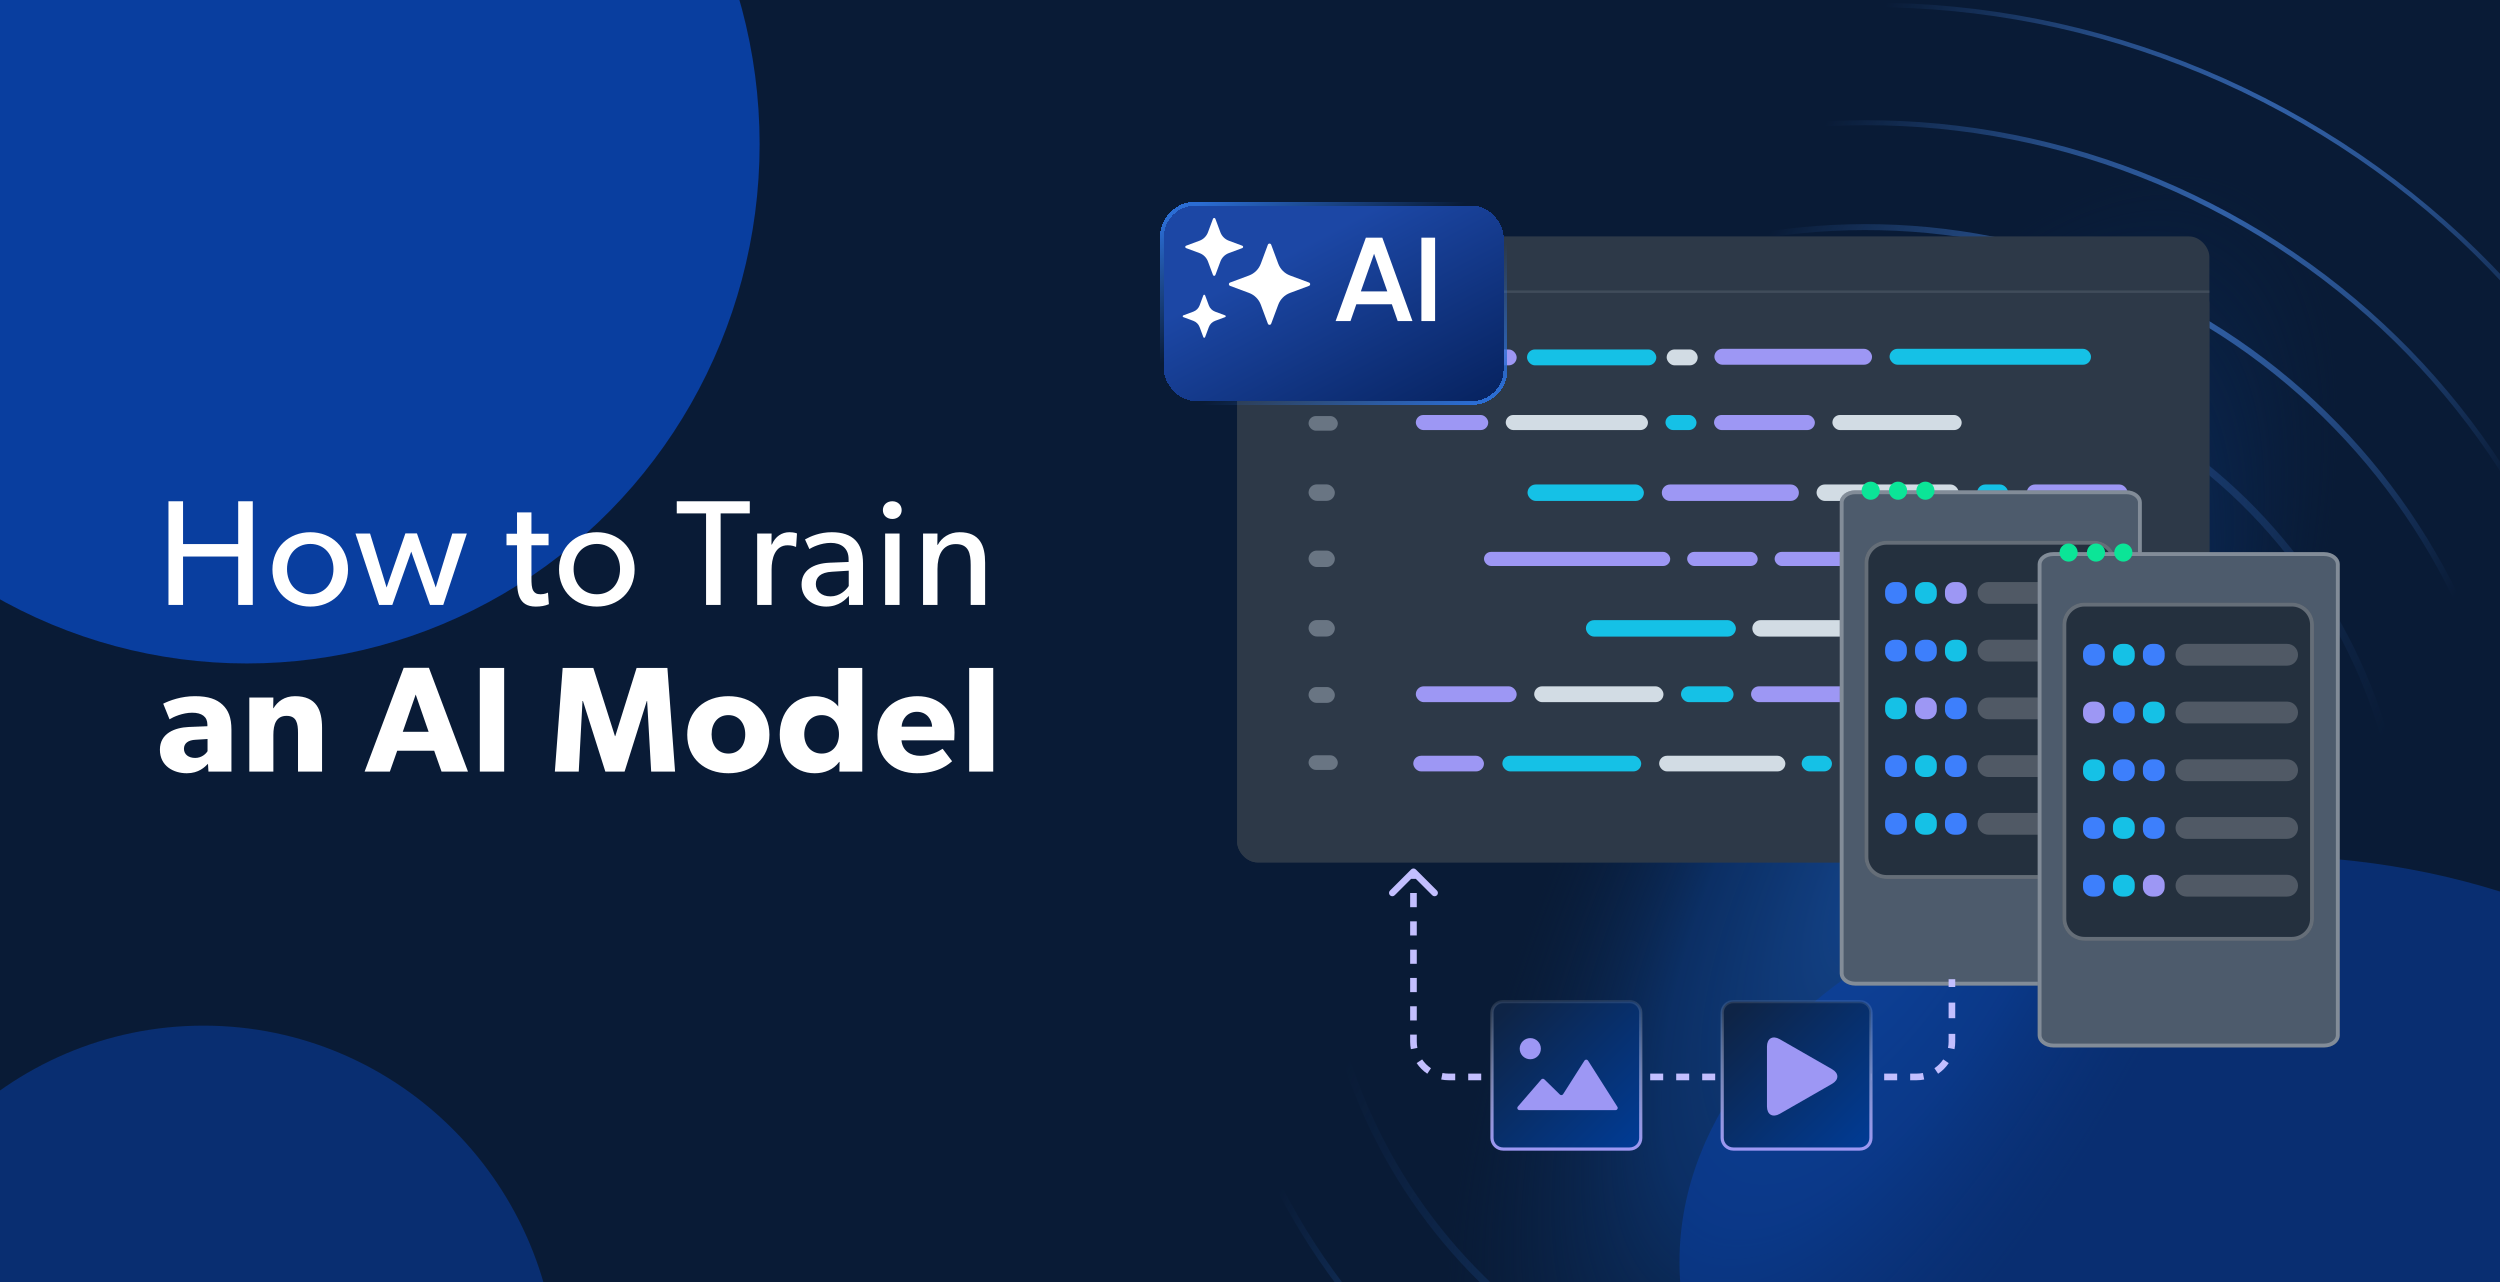 <svg width="780" height="400" viewBox="0 0 780 400" fill="none" xmlns="http://www.w3.org/2000/svg">
<g clip-path="url(#clip0_2056_3936)">
<rect width="782" height="400" fill="#091B36"/>
<ellipse cx="599.719" cy="275.285" rx="290" ry="117.848" transform="rotate(117.074 599.719 275.285)" fill="url(#paint0_radial_2056_3936)"/>
<mask id="mask0_2056_3936" style="mask-type:alpha" maskUnits="userSpaceOnUse" x="325" y="-82" width="522" height="708">
<path d="M541.492 625.344L846.694 28.263L630.982 -82L325.779 515.08L541.492 625.344Z" fill="url(#paint1_linear_2056_3936)"/>
</mask>
<g mask="url(#mask0_2056_3936)">
<g filter="url(#filter0_d_2056_3936)">
<path d="M342.686 144.275C274.609 277.458 327.229 440.531 460.218 508.509C593.206 576.487 756.201 523.628 824.279 390.445C892.356 257.263 839.735 94.19 706.747 26.212C573.759 -41.766 410.764 11.093 342.686 144.275Z" stroke="url(#paint2_linear_2056_3936)" stroke-width="1.412"/>
</g>
<g filter="url(#filter1_d_2056_3936)">
<path d="M371.671 161.996C312.121 278.496 358.151 421.143 474.481 480.606C590.811 540.069 733.39 493.831 792.94 377.331C852.49 260.831 806.46 118.185 690.13 58.722C573.8 -0.741 431.221 45.496 371.671 161.996Z" stroke="url(#paint3_linear_2056_3936)" stroke-width="1.563"/>
</g>
<g filter="url(#filter2_d_2056_3936)">
<path d="M399.517 176.406C347.86 277.466 387.789 401.207 488.701 452.789C589.614 504.371 713.296 464.262 764.954 363.202C816.611 262.142 776.683 138.401 675.77 86.818C574.858 35.236 451.175 75.346 399.517 176.406Z" stroke="url(#paint4_linear_2056_3936)" stroke-width="1.856"/>
</g>
<g opacity="0.4">
<g filter="url(#filter3_d_2056_3936)">
<path d="M431.047 192.581C388.363 276.087 421.356 378.333 504.739 420.955C588.123 463.577 690.321 430.435 733.005 346.93C775.689 263.424 742.696 161.178 659.313 118.556C575.93 75.934 473.732 109.076 431.047 192.581Z" stroke="url(#paint5_linear_2056_3936)" stroke-width="2.302"/>
</g>
</g>
</g>
<g opacity="0.5" filter="url(#filter4_f_2056_3936)">
<ellipse cx="705.5" cy="393.708" rx="181.5" ry="126.708" fill="#0941AB"/>
</g>
<g opacity="0.9" filter="url(#filter5_f_2056_3936)">
<ellipse cx="77" cy="45" rx="160" ry="162" fill="#0941AB"/>
</g>
<g opacity="0.5" filter="url(#filter6_f_2056_3936)">
<ellipse cx="63.5" cy="431.5" rx="110.5" ry="111.5" fill="#0941AB"/>
</g>
<g filter="url(#filter7_dd_2056_3936)">
<rect x="386" y="80.608" width="303.323" height="180.686" rx="6.337" fill="#2D3948"/>
</g>
<g filter="url(#filter8_dd_2056_3936)">
<rect x="386" y="66" width="303.323" height="195.295" rx="6.337" fill="#2D3948"/>
</g>
<line x1="386" y1="90.996" x2="689.323" y2="90.996" stroke="#495463" stroke-opacity="0.7" stroke-width="0.753"/>
<path fill-rule="evenodd" clip-rule="evenodd" d="M406.685 77.949H407.536C407.713 77.949 407.856 78.081 407.856 78.244V79.719C407.856 79.882 407.713 80.014 407.536 80.014H406.686C406.587 80.354 406.441 80.675 406.255 80.972L406.857 81.527C406.982 81.642 406.982 81.829 406.857 81.944L405.726 82.987C405.601 83.103 405.398 83.103 405.273 82.987L404.672 82.432C404.35 82.604 404.001 82.739 403.633 82.829V83.614C403.633 83.777 403.49 83.909 403.313 83.909H401.714C401.537 83.909 401.394 83.777 401.394 83.614V82.829C401.026 82.739 400.678 82.604 400.355 82.432L399.754 82.987C399.629 83.103 399.426 83.103 399.301 82.987L398.17 81.944C398.045 81.829 398.045 81.642 398.17 81.527L398.772 80.972C398.586 80.675 398.44 80.354 398.342 80.014H397.491C397.314 80.014 397.171 79.882 397.171 79.719V78.244C397.171 78.081 397.314 77.949 397.491 77.949H398.342C398.44 77.61 398.586 77.289 398.772 76.992L398.17 76.437C398.045 76.321 398.045 76.135 398.17 76.019L399.301 74.976C399.426 74.861 399.629 74.861 399.754 74.976L400.355 75.531C400.678 75.359 401.026 75.225 401.394 75.134V74.35C401.394 74.187 401.537 74.055 401.714 74.055H403.313C403.49 74.055 403.633 74.187 403.633 74.35V75.134C404.001 75.225 404.35 75.359 404.672 75.531L405.273 74.976C405.398 74.861 405.601 74.861 405.726 74.976L406.857 76.019C406.982 76.135 406.982 76.321 406.857 76.437L406.255 76.991C406.441 77.288 406.587 77.61 406.685 77.949ZM402.513 80.952C403.693 80.952 404.649 80.07 404.649 78.981C404.649 77.893 403.693 77.01 402.513 77.01C401.332 77.01 400.376 77.893 400.376 78.981C400.376 80.07 401.332 80.952 402.513 80.952Z" fill="white" fill-opacity="0.5"/>
<rect x="408.271" y="108.828" width="9.124" height="4.562" rx="2.281" fill="#697583"/>
<rect x="441.735" y="109.024" width="31.464" height="4.965" rx="2.482" fill="#9D97F4"/>
<rect x="476.429" y="109.024" width="40.338" height="4.965" rx="2.482" fill="#15C1E6"/>
<rect x="519.998" y="109.024" width="9.681" height="4.965" rx="2.482" fill="#D2DCE4"/>
<rect x="534.887" y="108.828" width="49.189" height="4.965" rx="2.482" fill="#9D97F4"/>
<rect x="589.542" y="108.828" width="62.852" height="4.965" rx="2.482" fill="#15C1E6"/>
<rect x="408.271" y="214.355" width="8.198" height="4.94" rx="2.47" fill="#697583"/>
<rect x="441.735" y="214.133" width="31.464" height="4.94" rx="2.47" fill="#9D97F4"/>
<rect x="478.666" y="214.133" width="40.338" height="4.94" rx="2.47" fill="#D2DCE4"/>
<rect x="524.473" y="214.133" width="16.396" height="4.94" rx="2.47" fill="#15C1E6"/>
<rect x="546.329" y="214.133" width="51.922" height="4.94" rx="2.47" fill="#9D97F4"/>
<rect x="603.717" y="214.133" width="66.496" height="4.94" rx="2.47" fill="#D2DCE4"/>
<rect x="519.627" y="129.476" width="9.681" height="4.704" rx="2.352" fill="#15C1E6"/>
<rect x="534.777" y="129.476" width="31.464" height="4.704" rx="2.352" fill="#9D97F4"/>
<rect x="571.708" y="129.476" width="40.338" height="4.704" rx="2.352" fill="#D2DCE4"/>
<rect x="408.271" y="129.812" width="9.124" height="4.562" rx="2.281" fill="#697583"/>
<rect x="441.735" y="129.476" width="22.59" height="4.704" rx="2.352" fill="#9D97F4"/>
<rect x="469.79" y="129.476" width="44.372" height="4.704" rx="2.352" fill="#D2DCE4"/>
<rect x="517.653" y="235.799" width="39.381" height="4.88" rx="2.44" fill="#D2DCE4"/>
<rect x="562.119" y="235.799" width="9.451" height="4.88" rx="2.44" fill="#15C1E6"/>
<rect x="577.23" y="235.799" width="30.717" height="4.88" rx="2.44" fill="#9D97F4"/>
<rect x="408.271" y="235.651" width="9.124" height="4.562" rx="2.281" fill="#697583"/>
<rect x="440.941" y="235.799" width="22.053" height="4.88" rx="2.44" fill="#9D97F4"/>
<rect x="468.739" y="235.799" width="43.319" height="4.88" rx="2.44" fill="#15C1E6"/>
<rect x="613.695" y="235.799" width="43.319" height="4.88" rx="2.44" fill="#15C1E6"/>
<rect x="616.869" y="151.158" width="9.681" height="5.134" rx="2.567" fill="#15C1E6"/>
<rect x="632.357" y="151.158" width="31.464" height="5.134" rx="2.567" fill="#9D97F4"/>
<rect x="566.766" y="151.158" width="44.372" height="5.134" rx="2.567" fill="#D2DCE4"/>
<rect x="408.271" y="151.129" width="8.198" height="5.134" rx="2.567" fill="#697583"/>
<rect x="476.586" y="151.158" width="36.304" height="5.134" rx="2.567" fill="#15C1E6"/>
<path d="M518.488 153.725C518.488 152.307 519.637 151.158 521.054 151.158H558.679C560.097 151.158 561.246 152.307 561.246 153.725C561.246 155.142 560.097 156.291 558.679 156.291H521.054C519.637 156.291 518.488 155.142 518.488 153.725Z" fill="#9D97F4"/>
<rect x="408.271" y="171.778" width="8.198" height="5.134" rx="2.567" fill="#697583"/>
<rect x="463.003" y="172.188" width="58.105" height="4.402" rx="2.201" fill="#9D97F4"/>
<rect x="526.391" y="172.188" width="22.01" height="4.402" rx="2.201" fill="#9D97F4"/>
<rect x="553.683" y="172.188" width="58.105" height="4.402" rx="2.201" fill="#9D97F4"/>
<rect x="617.07" y="172.188" width="22.01" height="4.402" rx="2.201" fill="#15C1E6"/>
<rect x="584.078" y="193.486" width="22.59" height="5.134" rx="2.567" fill="#9D97F4"/>
<rect x="612.311" y="193.486" width="44.372" height="5.134" rx="2.567" fill="#15C1E6"/>
<rect x="408.271" y="193.457" width="8.198" height="5.134" rx="2.567" fill="#697583"/>
<rect x="494.805" y="193.486" width="46.792" height="5.134" rx="2.567" fill="#15C1E6"/>
<path d="M546.729 196.053C546.729 194.635 547.878 193.486 549.295 193.486H576.432C577.85 193.486 578.999 194.635 578.999 196.053C578.999 197.47 577.85 198.62 576.432 198.62H549.295C547.878 198.62 546.729 197.47 546.729 196.053Z" fill="#D2DCE4"/>
<g filter="url(#filter9_dd_2056_3936)">
<path d="M663.376 143H578.871C576.181 143 574 144.694 574 146.784V293.749C574 295.838 576.181 297.532 578.871 297.532H663.376C666.067 297.532 668.248 295.838 668.248 293.749V146.784C668.248 144.694 666.067 143 663.376 143Z" fill="#4D5B6C"/>
<path d="M578.871 143.603H663.376C665.884 143.603 667.645 145.16 667.645 146.784V293.749C667.645 295.373 665.884 296.93 663.376 296.93H578.871C576.363 296.93 574.603 295.373 574.603 293.749V146.784C574.603 145.16 576.363 143.603 578.871 143.603Z" stroke="white" stroke-opacity="0.3" stroke-width="1.205"/>
</g>
<g filter="url(#filter10_d_2056_3936)">
<path d="M653.289 168.73H588.626C584.811 168.73 581.719 171.823 581.719 175.637V267.317C581.719 271.132 584.811 274.224 588.626 274.224H653.289C657.104 274.224 660.196 271.132 660.196 267.317V175.637C660.196 171.823 657.104 168.73 653.289 168.73Z" fill="#24303E"/>
<path d="M588.626 169.333H653.289C656.771 169.333 659.593 172.156 659.593 175.637V267.317C659.593 270.799 656.771 273.621 653.289 273.621H588.626C585.144 273.621 582.322 270.799 582.322 267.317V175.637C582.322 172.156 585.144 169.333 588.626 169.333Z" stroke="white" stroke-opacity="0.3" stroke-width="1.205"/>
</g>
<path d="M651.833 181.595H620.417C618.541 181.595 617.021 183.116 617.021 184.992C617.021 186.867 618.541 188.388 620.417 188.388H651.833C653.708 188.388 655.229 186.867 655.229 184.992C655.229 183.116 653.708 181.595 651.833 181.595Z" fill="white" fill-opacity="0.2"/>
<path d="M592.039 181.595H591.058C589.453 181.595 588.152 182.896 588.152 184.501V185.482C588.152 187.087 589.453 188.388 591.058 188.388H592.039C593.643 188.388 594.944 187.087 594.944 185.482V184.501C594.944 182.896 593.643 181.595 592.039 181.595Z" fill="#3D7FFC"/>
<path d="M601.378 181.595H600.397C598.792 181.595 597.491 182.896 597.491 184.501V185.482C597.491 187.087 598.792 188.388 600.397 188.388H601.378C602.983 188.388 604.284 187.087 604.284 185.482V184.501C604.284 182.896 602.983 181.595 601.378 181.595Z" fill="#15C1E6"/>
<path d="M610.718 181.595H609.737C608.133 181.595 606.832 182.896 606.832 184.501V185.482C606.832 187.087 608.133 188.388 609.737 188.388H610.718C612.323 188.388 613.624 187.087 613.624 185.482V184.501C613.624 182.896 612.323 181.595 610.718 181.595Z" fill="#9D97F4"/>
<path d="M651.833 199.606H620.417C618.541 199.606 617.021 201.127 617.021 203.003C617.021 204.878 618.541 206.399 620.417 206.399H651.833C653.708 206.399 655.229 204.878 655.229 203.003C655.229 201.127 653.708 199.606 651.833 199.606Z" fill="white" fill-opacity="0.2"/>
<path d="M592.039 199.606H591.058C589.453 199.606 588.152 200.907 588.152 202.512V203.493C588.152 205.098 589.453 206.399 591.058 206.399H592.039C593.643 206.399 594.944 205.098 594.944 203.493V202.512C594.944 200.907 593.643 199.606 592.039 199.606Z" fill="#3D7FFC"/>
<path d="M601.378 199.606H600.397C598.792 199.606 597.491 200.907 597.491 202.512V203.493C597.491 205.098 598.792 206.399 600.397 206.399H601.378C602.983 206.399 604.284 205.098 604.284 203.493V202.512C604.284 200.907 602.983 199.606 601.378 199.606Z" fill="#3D7FFC"/>
<path d="M610.718 199.606H609.737C608.133 199.606 606.832 200.907 606.832 202.512V203.493C606.832 205.098 608.133 206.399 609.737 206.399H610.718C612.323 206.399 613.624 205.098 613.624 203.493V202.512C613.624 200.907 612.323 199.606 610.718 199.606Z" fill="#15C1E6"/>
<path d="M651.833 217.618H620.417C618.541 217.618 617.021 219.138 617.021 221.014C617.021 222.89 618.541 224.41 620.417 224.41H651.833C653.708 224.41 655.229 222.89 655.229 221.014C655.229 219.138 653.708 217.618 651.833 217.618Z" fill="white" fill-opacity="0.2"/>
<path d="M592.039 217.618H591.058C589.453 217.618 588.152 218.919 588.152 220.524V221.504C588.152 223.109 589.453 224.41 591.058 224.41H592.039C593.643 224.41 594.944 223.109 594.944 221.504V220.524C594.944 218.919 593.643 217.618 592.039 217.618Z" fill="#15C1E6"/>
<path d="M601.378 217.618H600.397C598.792 217.618 597.491 218.919 597.491 220.524V221.504C597.491 223.109 598.792 224.41 600.397 224.41H601.378C602.983 224.41 604.284 223.109 604.284 221.504V220.524C604.284 218.919 602.983 217.618 601.378 217.618Z" fill="#9D97F4"/>
<path d="M610.718 217.618H609.737C608.133 217.618 606.832 218.919 606.832 220.524V221.504C606.832 223.109 608.133 224.41 609.737 224.41H610.718C612.323 224.41 613.624 223.109 613.624 221.504V220.524C613.624 218.919 612.323 217.618 610.718 217.618Z" fill="#3D7FFC"/>
<path d="M651.833 235.628H620.417C618.541 235.628 617.021 237.149 617.021 239.025C617.021 240.9 618.541 242.421 620.417 242.421H651.833C653.708 242.421 655.229 240.9 655.229 239.025C655.229 237.149 653.708 235.628 651.833 235.628Z" fill="white" fill-opacity="0.2"/>
<path d="M592.039 235.628H591.058C589.453 235.628 588.152 236.929 588.152 238.534V239.515C588.152 241.12 589.453 242.421 591.058 242.421H592.039C593.643 242.421 594.944 241.12 594.944 239.515V238.534C594.944 236.929 593.643 235.628 592.039 235.628Z" fill="#3D7FFC"/>
<path d="M601.378 235.628H600.397C598.792 235.628 597.491 236.929 597.491 238.534V239.515C597.491 241.12 598.792 242.421 600.397 242.421H601.378C602.983 242.421 604.284 241.12 604.284 239.515V238.534C604.284 236.929 602.983 235.628 601.378 235.628Z" fill="#15C1E6"/>
<path d="M610.718 235.628H609.737C608.133 235.628 606.832 236.929 606.832 238.534V239.515C606.832 241.12 608.133 242.421 609.737 242.421H610.718C612.323 242.421 613.624 241.12 613.624 239.515V238.534C613.624 236.929 612.323 235.628 610.718 235.628Z" fill="#3D7FFC"/>
<path d="M651.833 253.639H620.417C618.541 253.639 617.021 255.16 617.021 257.035C617.021 258.911 618.541 260.432 620.417 260.432H651.833C653.708 260.432 655.229 258.911 655.229 257.035C655.229 255.16 653.708 253.639 651.833 253.639Z" fill="white" fill-opacity="0.2"/>
<path d="M592.039 253.639H591.058C589.453 253.639 588.152 254.94 588.152 256.545V257.526C588.152 259.131 589.453 260.432 591.058 260.432H592.039C593.643 260.432 594.944 259.131 594.944 257.526V256.545C594.944 254.94 593.643 253.639 592.039 253.639Z" fill="#3D7FFC"/>
<path d="M601.378 253.639H600.397C598.792 253.639 597.491 254.94 597.491 256.545V257.526C597.491 259.131 598.792 260.432 600.397 260.432H601.378C602.983 260.432 604.284 259.131 604.284 257.526V256.545C604.284 254.94 602.983 253.639 601.378 253.639Z" fill="#15C1E6"/>
<path d="M610.718 253.639H609.737C608.133 253.639 606.832 254.94 606.832 256.545V257.526C606.832 259.131 608.133 260.432 609.737 260.432H610.718C612.323 260.432 613.624 259.131 613.624 257.526V256.545C613.624 254.94 612.323 253.639 610.718 253.639Z" fill="#3D7FFC"/>
<path d="M603.485 153.75C603.844 152.23 602.902 150.707 601.379 150.349C599.857 149.99 598.331 150.931 597.972 152.451C597.613 153.971 598.556 155.494 600.078 155.853C601.6 156.212 603.126 155.271 603.485 153.75Z" fill="#0BE597"/>
<path d="M594.991 153.557C595.242 152.016 594.193 150.563 592.649 150.313C591.105 150.062 589.65 151.109 589.4 152.651C589.149 154.193 590.198 155.645 591.742 155.895C593.286 156.146 594.74 155.099 594.991 153.557Z" fill="#0BE597"/>
<path d="M585.655 155.102C586.761 153.998 586.761 152.207 585.655 151.103C584.549 149.998 582.756 149.998 581.65 151.103C580.544 152.207 580.544 153.998 581.65 155.102C582.756 156.207 584.549 156.207 585.655 155.102Z" fill="#0BE597"/>
<g filter="url(#filter11_dd_2056_3936)">
<path d="M725.128 162.298H640.624C637.933 162.298 635.752 163.992 635.752 166.081V313.047C635.752 315.136 637.933 316.83 640.624 316.83H725.128C727.819 316.83 730 315.136 730 313.047V166.081C730 163.992 727.819 162.298 725.128 162.298Z" fill="#4D5B6C"/>
<path d="M640.624 162.901H725.128C727.637 162.901 729.397 164.458 729.397 166.081V313.047C729.397 314.671 727.637 316.227 725.128 316.227H640.624C638.115 316.227 636.355 314.671 636.355 313.047V166.081C636.355 164.458 638.115 162.901 640.624 162.901Z" stroke="white" stroke-opacity="0.3" stroke-width="1.205"/>
</g>
<g filter="url(#filter12_d_2056_3936)">
<path d="M715.042 188.027H650.378C646.564 188.027 643.471 191.12 643.471 194.934V286.614C643.471 290.429 646.564 293.521 650.378 293.521H715.042C718.856 293.521 721.948 290.429 721.948 286.614V194.934C721.948 191.12 718.856 188.027 715.042 188.027Z" fill="#24303E"/>
<path d="M650.378 188.63H715.042C718.523 188.63 721.346 191.452 721.346 194.934V286.614C721.346 290.096 718.523 292.918 715.042 292.918H650.378C646.897 292.918 644.074 290.096 644.074 286.614V194.934C644.074 191.452 646.897 188.63 650.378 188.63Z" stroke="white" stroke-opacity="0.3" stroke-width="1.205"/>
</g>
<path d="M713.585 200.892H682.169C680.293 200.892 678.772 202.413 678.772 204.288C678.772 206.164 680.293 207.685 682.169 207.685H713.585C715.46 207.685 716.981 206.164 716.981 204.288C716.981 202.413 715.46 200.892 713.585 200.892Z" fill="white" fill-opacity="0.2"/>
<path d="M653.791 200.892H652.81C651.205 200.892 649.904 202.193 649.904 203.798V204.779C649.904 206.384 651.205 207.685 652.81 207.685H653.791C655.396 207.685 656.697 206.384 656.697 204.779V203.798C656.697 202.193 655.396 200.892 653.791 200.892Z" fill="#3D7FFC"/>
<path d="M663.13 200.892H662.15C660.545 200.892 659.244 202.193 659.244 203.798V204.779C659.244 206.384 660.545 207.685 662.15 207.685H663.13C664.735 207.685 666.036 206.384 666.036 204.779V203.798C666.036 202.193 664.735 200.892 663.13 200.892Z" fill="#15C1E6"/>
<path d="M672.47 200.892H671.49C669.885 200.892 668.584 202.193 668.584 203.798V204.779C668.584 206.384 669.885 207.685 671.49 207.685H672.47C674.075 207.685 675.376 206.384 675.376 204.779V203.798C675.376 202.193 674.075 200.892 672.47 200.892Z" fill="#3D7FFC"/>
<path d="M713.585 218.904H682.169C680.293 218.904 678.772 220.425 678.772 222.301C678.772 224.176 680.293 225.697 682.169 225.697H713.585C715.46 225.697 716.981 224.176 716.981 222.301C716.981 220.425 715.46 218.904 713.585 218.904Z" fill="white" fill-opacity="0.2"/>
<path d="M653.791 218.904H652.81C651.205 218.904 649.904 220.205 649.904 221.81V222.791C649.904 224.396 651.205 225.697 652.81 225.697H653.791C655.396 225.697 656.697 224.396 656.697 222.791V221.81C656.697 220.205 655.396 218.904 653.791 218.904Z" fill="#9D97F4"/>
<path d="M663.13 218.904H662.15C660.545 218.904 659.244 220.205 659.244 221.81V222.791C659.244 224.396 660.545 225.697 662.15 225.697H663.13C664.735 225.697 666.036 224.396 666.036 222.791V221.81C666.036 220.205 664.735 218.904 663.13 218.904Z" fill="#3D7FFC"/>
<path d="M672.47 218.904H671.49C669.885 218.904 668.584 220.205 668.584 221.81V222.791C668.584 224.396 669.885 225.697 671.49 225.697H672.47C674.075 225.697 675.376 224.396 675.376 222.791V221.81C675.376 220.205 674.075 218.904 672.47 218.904Z" fill="#15C1E6"/>
<path d="M713.585 236.915H682.169C680.293 236.915 678.772 238.436 678.772 240.311C678.772 242.187 680.293 243.708 682.169 243.708H713.585C715.46 243.708 716.981 242.187 716.981 240.311C716.981 238.436 715.46 236.915 713.585 236.915Z" fill="white" fill-opacity="0.2"/>
<path d="M653.791 236.915H652.81C651.205 236.915 649.904 238.216 649.904 239.821V240.802C649.904 242.407 651.205 243.708 652.81 243.708H653.791C655.396 243.708 656.697 242.407 656.697 240.802V239.821C656.697 238.216 655.396 236.915 653.791 236.915Z" fill="#15C1E6"/>
<path d="M663.13 236.915H662.15C660.545 236.915 659.244 238.216 659.244 239.821V240.802C659.244 242.407 660.545 243.708 662.15 243.708H663.13C664.735 243.708 666.036 242.407 666.036 240.802V239.821C666.036 238.216 664.735 236.915 663.13 236.915Z" fill="#3D7FFC"/>
<path d="M672.47 236.915H671.49C669.885 236.915 668.584 238.216 668.584 239.821V240.802C668.584 242.407 669.885 243.708 671.49 243.708H672.47C674.075 243.708 675.376 242.407 675.376 240.802V239.821C675.376 238.216 674.075 236.915 672.47 236.915Z" fill="#3D7FFC"/>
<path d="M713.585 254.926H682.169C680.293 254.926 678.772 256.447 678.772 258.323C678.772 260.198 680.293 261.719 682.169 261.719H713.585C715.46 261.719 716.981 260.198 716.981 258.323C716.981 256.447 715.46 254.926 713.585 254.926Z" fill="white" fill-opacity="0.2"/>
<path d="M653.791 254.926H652.81C651.205 254.926 649.904 256.227 649.904 257.832V258.813C649.904 260.418 651.205 261.719 652.81 261.719H653.791C655.396 261.719 656.697 260.418 656.697 258.813V257.832C656.697 256.227 655.396 254.926 653.791 254.926Z" fill="#3D7FFC"/>
<path d="M663.13 254.926H662.15C660.545 254.926 659.244 256.227 659.244 257.832V258.813C659.244 260.418 660.545 261.719 662.15 261.719H663.13C664.735 261.719 666.036 260.418 666.036 258.813V257.832C666.036 256.227 664.735 254.926 663.13 254.926Z" fill="#15C1E6"/>
<path d="M672.47 254.926H671.49C669.885 254.926 668.584 256.227 668.584 257.832V258.813C668.584 260.418 669.885 261.719 671.49 261.719H672.47C674.075 261.719 675.376 260.418 675.376 258.813V257.832C675.376 256.227 674.075 254.926 672.47 254.926Z" fill="#3D7FFC"/>
<path d="M713.585 272.938H682.169C680.293 272.938 678.772 274.458 678.772 276.334C678.772 278.21 680.293 279.73 682.169 279.73H713.585C715.46 279.73 716.981 278.21 716.981 276.334C716.981 274.458 715.46 272.938 713.585 272.938Z" fill="white" fill-opacity="0.2"/>
<path d="M653.791 272.938H652.81C651.205 272.938 649.904 274.239 649.904 275.843V276.824C649.904 278.429 651.205 279.73 652.81 279.73H653.791C655.396 279.73 656.697 278.429 656.697 276.824V275.843C656.697 274.239 655.396 272.938 653.791 272.938Z" fill="#3D7FFC"/>
<path d="M663.13 272.938H662.15C660.545 272.938 659.244 274.239 659.244 275.843V276.824C659.244 278.429 660.545 279.73 662.15 279.73H663.13C664.735 279.73 666.036 278.429 666.036 276.824V275.843C666.036 274.239 664.735 272.938 663.13 272.938Z" fill="#15C1E6"/>
<path d="M672.47 272.938H671.49C669.885 272.938 668.584 274.239 668.584 275.843V276.824C668.584 278.429 669.885 279.73 671.49 279.73H672.47C674.075 279.73 675.376 278.429 675.376 276.824V275.843C675.376 274.239 674.075 272.938 672.47 272.938Z" fill="#9D97F4"/>
<path d="M665.237 173.049C665.597 171.529 664.654 170.006 663.132 169.647C661.609 169.289 660.084 170.23 659.725 171.75C659.365 173.27 660.308 174.793 661.83 175.152C663.353 175.511 664.878 174.569 665.237 173.049Z" fill="#0BE597"/>
<path d="M656.743 172.855C656.994 171.313 655.946 169.86 654.402 169.61C652.858 169.36 651.403 170.407 651.152 171.948C650.902 173.49 651.95 174.943 653.494 175.193C655.038 175.443 656.493 174.396 656.743 172.855Z" fill="#0BE597"/>
<path d="M647.407 174.4C648.513 173.296 648.513 171.505 647.407 170.401C646.301 169.296 644.508 169.296 643.402 170.401C642.296 171.505 642.296 173.296 643.402 174.4C644.508 175.504 646.301 175.504 647.407 174.4Z" fill="#0BE597"/>
<g filter="url(#filter13_dd_2056_3936)">
<rect x="355" y="56" width="106" height="61" rx="9.853" fill="url(#paint6_linear_2056_3936)" shape-rendering="crispEdges"/>
<rect x="354.392" y="55.392" width="107.215" height="62.215" rx="10.46" stroke="url(#paint7_linear_2056_3936)" stroke-width="1.215" shape-rendering="crispEdges"/>
</g>
<path d="M396.614 76.358L398.816 82.279C399.45 83.98 400.787 85.318 402.487 85.952L408.408 88.154C408.89 88.335 408.89 89.01 408.408 89.191L402.487 91.393C400.787 92.027 399.45 93.364 398.816 95.064L396.614 100.987C396.433 101.467 395.756 101.467 395.575 100.987L393.374 95.064C392.74 93.364 391.403 92.027 389.702 91.393L383.78 89.191C383.299 89.01 383.299 88.335 383.78 88.154L389.702 85.952C391.403 85.318 392.74 83.98 393.374 82.279L395.575 76.358C395.756 75.878 396.433 75.878 396.614 76.358Z" fill="white"/>
<path d="M379.195 68.256L380.763 72.478C381.216 73.69 382.17 74.644 383.382 75.097L387.603 76.664C387.945 76.791 387.945 77.278 387.603 77.403L383.382 78.97C382.17 79.423 381.216 80.378 380.763 81.59L379.195 85.812C379.069 86.154 378.582 86.154 378.457 85.812L376.888 81.59C376.435 80.378 375.481 79.423 374.269 78.97L370.048 77.403C369.706 77.278 369.706 76.791 370.048 76.664L374.269 75.097C375.481 74.644 376.435 73.69 376.888 72.478L378.457 68.256C378.582 67.915 379.069 67.915 379.195 68.256Z" fill="white"/>
<path d="M375.993 92.144L377.157 95.287C377.49 96.184 378.201 96.895 379.1 97.23L382.242 98.393C382.5 98.492 382.5 98.846 382.242 98.943L379.1 100.107C378.201 100.442 377.49 101.153 377.157 102.051L375.993 105.194C375.896 105.452 375.54 105.452 375.443 105.194L374.279 102.051C373.945 101.153 373.234 100.442 372.335 100.107L369.194 98.943C368.935 98.846 368.935 98.492 369.194 98.393L372.335 97.23C373.234 96.895 373.945 96.184 374.279 95.287L375.443 92.144C375.54 91.886 375.896 91.886 375.993 92.144Z" fill="white"/>
<path d="M436.074 100.166L434.255 94.927H423.177L421.359 100.166H416.713L426.153 74.144H431.281L440.685 100.166H436.074ZM424.586 90.913H432.834L428.71 79.168L424.586 90.913Z" fill="white"/>
<path d="M443.474 74.152H447.75V100.173H443.474V74.152Z" fill="white"/>
<path d="M78.865 188.742H74.317V173.645H57.111V188.742H52.563V156.392H57.111V169.754H74.317V156.392H78.865V188.742ZM108.584 177.678C108.584 184.616 103.426 189.258 96.816 189.258C90.158 189.258 85.001 184.616 85.001 177.678C85.001 170.786 90.158 166.05 96.816 166.05C103.426 166.05 108.584 170.786 108.584 177.678ZM104.036 177.537C104.036 173.177 101.27 169.707 96.816 169.707C92.315 169.707 89.549 173.177 89.549 177.537C89.549 181.944 92.315 185.413 96.816 185.413C101.27 185.413 104.036 181.944 104.036 177.537ZM145.652 166.472L138.291 188.742H134.166L128.305 172.098L122.398 188.742H118.272L110.911 166.472H115.459L120.616 183.304L126.477 166.425H130.087L135.947 183.304L141.104 166.472H145.652ZM171.249 188.508C170.077 189.023 168.717 189.258 167.17 189.258C161.591 189.258 161.31 184.663 161.31 180.303V170.129H158.028V166.519H161.31V159.861H165.811V166.519H171.155V170.129H165.811V180.209C165.811 182.085 165.857 183.351 166.373 184.288C166.795 184.991 167.405 185.413 168.671 185.413C169.983 185.413 170.968 184.898 170.968 184.898L171.249 188.508ZM197.999 177.678C197.999 184.616 192.842 189.258 186.231 189.258C179.573 189.258 174.416 184.616 174.416 177.678C174.416 170.786 179.573 166.05 186.231 166.05C192.842 166.05 197.999 170.786 197.999 177.678ZM193.451 177.537C193.451 173.177 190.685 169.707 186.231 169.707C181.73 169.707 178.964 173.177 178.964 177.537C178.964 181.944 181.73 185.413 186.231 185.413C190.685 185.413 193.451 181.944 193.451 177.537ZM233.936 160.19H224.84V188.742H220.293V160.19H211.15V156.392H233.936V160.19ZM248.66 166.425L248.379 170.598H248.191C247.769 170.41 246.972 170.129 245.753 170.129C241.721 170.129 240.737 174.396 240.737 177.631V188.742H236.236V166.472H240.737L240.69 169.895H240.83C241.909 167.363 243.925 166.05 246.316 166.05C247.816 166.05 248.66 166.425 248.66 166.425ZM269.262 188.742H264.902L264.855 185.929C263.965 186.867 261.855 189.258 257.776 189.258C253.65 189.258 250.087 186.679 250.087 182.366C250.087 178.006 253.65 175.802 258.807 175.568L264.762 175.333V174.442C264.762 171.067 262.464 169.379 259.229 169.379C255.994 169.379 253.275 170.832 252.525 171.301L251.165 168.301C252.806 167.363 255.807 166.05 259.511 166.05C266.027 166.05 269.262 169.332 269.262 175.802V188.742ZM264.808 178.053L259.604 178.381C255.994 178.568 254.541 180.115 254.541 182.225C254.541 184.335 256.182 186.07 259.135 186.07C262.042 186.07 263.965 184.101 264.808 182.835V178.053ZM281.321 159.158C281.321 160.752 280.102 161.924 278.414 161.924C276.679 161.924 275.46 160.752 275.46 159.158C275.46 157.564 276.679 156.392 278.414 156.392C280.102 156.392 281.321 157.564 281.321 159.158ZM280.664 188.742H276.163V166.472H280.664V188.742ZM307.357 188.742H302.856V176.318C302.856 172.567 302.199 169.754 298.214 169.754C294.042 169.754 292.494 173.27 292.494 177.537V188.742H287.993V166.472H292.494L292.447 169.988H292.588C293.76 167.785 296.151 166.05 299.386 166.05C305.716 166.05 307.357 170.223 307.357 175.568V188.742ZM72.208 240.742H65.034L64.894 238.304C63.909 239.289 62.034 241.258 58.283 241.258C54.204 241.258 49.891 239.054 49.891 233.897C49.891 228.74 54.626 227.005 58.893 226.818L64.706 226.583V226.067C64.706 223.629 62.971 222.364 59.971 222.364C57.017 222.364 54.063 223.676 52.891 224.426L50.922 219.551C52.891 218.566 56.502 217.206 60.815 217.206C65.128 217.206 67.613 218.191 69.442 219.879C71.223 221.567 72.208 223.817 72.208 227.708V240.742ZM64.753 230.568L61.049 230.803C58.752 230.896 57.392 231.881 57.392 233.616C57.392 235.397 58.846 236.476 60.909 236.476C62.925 236.476 64.284 235.163 64.753 234.366V230.568ZM100.48 240.742H92.978V228.693C92.978 225.645 92.509 223.348 89.415 223.348C86.18 223.348 85.289 225.974 85.289 229.302V240.742H77.788V217.628H85.289L85.242 220.957H85.336C86.602 218.894 88.712 217.206 92.04 217.206C98.745 217.206 100.48 221.52 100.48 227.099V240.742ZM146.013 240.742H137.761L135.464 234.225H123.93L121.633 240.742H113.756L125.946 208.345H133.823L146.013 240.742ZM133.729 228.318L129.697 216.691L125.665 228.318H133.729ZM157.297 240.742H149.702V208.392H157.297V240.742ZM210.621 240.742H203.166L201.9 218.707H201.807L194.868 240.742H188.867L181.881 218.707H181.74L180.568 240.742H173.114L175.552 208.392H185.116L191.867 229.678H191.961L198.619 208.392H208.23L210.621 240.742ZM240.065 229.256C240.065 236.71 234.58 241.258 227.266 241.258C219.952 241.258 214.42 236.71 214.42 229.256C214.42 221.801 219.952 217.206 227.266 217.206C234.58 217.206 240.065 221.801 240.065 229.256ZM232.517 229.115C232.517 225.692 230.548 223.114 227.266 223.114C223.937 223.114 222.015 225.692 222.015 229.115C222.015 232.537 223.937 235.116 227.266 235.116C230.548 235.116 232.517 232.537 232.517 229.115ZM269.026 240.742H261.899L261.946 237.695L261.806 237.742C260.071 240.086 257.305 241.258 254.21 241.258C247.506 241.258 243.286 236.007 243.286 229.209C243.286 222.41 247.506 217.206 254.21 217.206C258.43 217.206 260.774 219.316 261.524 220.441V208.392H269.026V240.742ZM261.759 229.115C261.759 225.552 259.602 223.114 256.367 223.114C253.132 223.114 250.929 225.552 250.929 229.115C250.929 232.678 253.132 235.116 256.367 235.116C259.602 235.116 261.759 232.678 261.759 229.115ZM297.807 228.505C297.807 229.631 297.714 230.99 297.714 230.99H281.257C281.585 234.319 284.117 235.819 287.165 235.819C290.165 235.819 292.791 234.507 294.103 233.616L297.057 237.507C296.307 238.07 293.26 241.258 286.086 241.258C278.96 241.258 273.756 236.851 273.756 229.209C273.756 221.567 279.382 217.206 286.227 217.206C293.072 217.206 297.807 221.754 297.807 228.505ZM290.822 226.724C290.775 224.614 289.227 222.082 286.086 222.082C282.992 222.082 281.398 224.52 281.304 226.724H290.822ZM309.885 240.742H302.384V208.392H309.885V240.742Z" fill="white"/>
<path d="M441.733 271.267C441.328 270.862 440.672 270.862 440.267 271.267L433.671 277.863C433.266 278.268 433.266 278.924 433.671 279.329C434.076 279.734 434.732 279.734 435.137 279.329L441 273.466L446.863 279.329C447.268 279.734 447.924 279.734 448.329 279.329C448.734 278.924 448.734 278.268 448.329 277.863L441.733 271.267ZM439.964 272V274.208H442.036V272H439.964ZM439.964 278.625V283.042H442.036V278.625H439.964ZM439.964 287.458V291.875H442.036V287.458H439.964ZM439.964 296.292V300.708H442.036V296.292H439.964ZM439.964 305.125V309.542H442.036V305.125H439.964ZM439.964 313.958V318.375H442.036V313.958H439.964ZM439.964 322.792V325H442.036V322.792H439.964ZM439.964 325C439.964 325.803 440.042 326.588 440.193 327.348L442.226 326.946C442.102 326.317 442.036 325.667 442.036 325H439.964ZM441.991 331.688C442.87 333.001 443.999 334.13 445.312 335.009L446.465 333.286C445.378 332.558 444.442 331.622 443.714 330.535L441.991 331.688ZM449.652 336.807C450.412 336.958 451.197 337.036 452 337.036V334.964C451.333 334.964 450.683 334.898 450.054 334.774L449.652 336.807ZM452 337.036H454.028V334.964H452V337.036ZM458.083 337.036H462.139V334.964H458.083V337.036ZM466.194 337.036H470.25V334.964H466.194V337.036ZM474.306 337.036H478.361V334.964H474.306V337.036ZM482.417 337.036H486.472V334.964H482.417V337.036ZM490.528 337.036H494.583V334.964H490.528V337.036ZM498.639 337.036H502.694V334.964H498.639V337.036ZM506.75 337.036H510.806V334.964H506.75V337.036ZM514.861 337.036H518.917V334.964H514.861V337.036ZM522.972 337.036H527.028V334.964H522.972V337.036ZM531.083 337.036H535.139V334.964H531.083V337.036ZM539.194 337.036H543.25V334.964H539.194V337.036ZM547.306 337.036H551.361V334.964H547.306V337.036ZM555.417 337.036H559.472V334.964H555.417V337.036ZM563.528 337.036H567.583V334.964H563.528V337.036ZM571.639 337.036H575.694V334.964H571.639V337.036ZM579.75 337.036H583.806V334.964H579.75V337.036ZM587.861 337.036H591.917V334.964H587.861V337.036ZM595.972 337.036H598V334.964H595.972V337.036ZM598 337.036C598.803 337.036 599.588 336.958 600.348 336.807L599.946 334.774C599.317 334.898 598.667 334.964 598 334.964V337.036ZM604.688 335.009C606.001 334.13 607.13 333.001 608.009 331.688L606.286 330.535C605.558 331.622 604.622 332.558 603.535 333.286L604.688 335.009ZM609.807 327.348C609.958 326.588 610.036 325.803 610.036 325H607.964C607.964 325.667 607.898 326.317 607.774 326.946L609.807 327.348ZM610.036 325V322.562H607.964V325H610.036ZM610.036 317.688V312.812H607.964V317.688H610.036ZM610.036 307.938V305.5H607.964V307.938H610.036Z" fill="url(#paint8_linear_2056_3936)"/>
<path d="M540.797 312.5H580.263C582.185 312.5 583.736 314.044 583.736 315.939V355.061C583.736 356.956 582.185 358.5 580.263 358.5H540.797C538.875 358.5 537.324 356.956 537.324 355.061V315.939C537.324 314.044 538.875 312.5 540.797 312.5Z" fill="url(#paint9_linear_2056_3936)" stroke="url(#paint10_linear_2056_3936)"/>
<path d="M555.272 324.225C553.074 322.964 551.293 323.997 551.293 326.53V345.218C551.293 347.753 553.074 348.784 555.272 347.525L571.606 338.157C573.805 336.896 573.805 334.853 571.606 333.593L555.272 324.225Z" fill="#9D97F4"/>
<path d="M468.973 312.5H508.439C510.361 312.5 511.912 314.044 511.912 315.939V355.061C511.912 356.956 510.361 358.5 508.439 358.5H468.973C467.051 358.5 465.5 356.956 465.5 355.061V315.939C465.5 314.044 467.051 312.5 468.973 312.5Z" fill="url(#paint11_linear_2056_3936)" stroke="url(#paint12_linear_2056_3936)"/>
<path fill-rule="evenodd" clip-rule="evenodd" d="M504.07 346.355C504.593 346.355 504.91 345.778 504.63 345.336L495.466 330.908C495.205 330.498 494.606 330.498 494.346 330.908L487.699 341.374C487.473 341.73 486.976 341.787 486.675 341.493L481.839 336.762C481.565 336.495 481.123 336.513 480.873 336.803L473.568 345.258C473.196 345.688 473.502 346.355 474.07 346.355H484.535H491.168H504.07Z" fill="#9D97F4"/>
<path d="M480.75 327.188C480.75 329.012 479.271 330.49 477.448 330.49C475.624 330.49 474.145 329.012 474.145 327.188C474.145 325.364 475.624 323.886 477.448 323.886C479.271 323.886 480.75 325.364 480.75 327.188Z" fill="#9D97F4"/>
</g>
<defs>
<filter id="filter0_d_2056_3936" x="304.519" y="-6.409" width="557.023" height="557.487" filterUnits="userSpaceOnUse" color-interpolation-filters="sRGB">
<feFlood flood-opacity="0" result="BackgroundImageFix"/>
<feColorMatrix in="SourceAlpha" type="matrix" values="0 0 0 0 0 0 0 0 0 0 0 0 0 0 0 0 0 0 127 0" result="hardAlpha"/>
<feOffset dx="-0.452" dy="4.974"/>
<feGaussianBlur stdDeviation="3.618"/>
<feColorMatrix type="matrix" values="0 0 0 0 0.075 0 0 0 0 0.18 0 0 0 0 0.45 0 0 0 0.08 0"/>
<feBlend mode="normal" in2="BackgroundImageFix" result="effect1_dropShadow_2056_3936"/>
<feBlend mode="normal" in="SourceGraphic" in2="effect1_dropShadow_2056_3936" result="shape"/>
</filter>
<filter id="filter1_d_2056_3936" x="336.336" y="29.498" width="490.938" height="491.343" filterUnits="userSpaceOnUse" color-interpolation-filters="sRGB">
<feFlood flood-opacity="0" result="BackgroundImageFix"/>
<feColorMatrix in="SourceAlpha" type="matrix" values="0 0 0 0 0 0 0 0 0 0 0 0 0 0 0 0 0 0 127 0" result="hardAlpha"/>
<feOffset dx="-0.501" dy="5.506"/>
<feGaussianBlur stdDeviation="4.004"/>
<feColorMatrix type="matrix" values="0 0 0 0 0.075 0 0 0 0 0.18 0 0 0 0 0.45 0 0 0 0.08 0"/>
<feBlend mode="normal" in2="BackgroundImageFix" result="effect1_dropShadow_2056_3936"/>
<feBlend mode="normal" in="SourceGraphic" in2="effect1_dropShadow_2056_3936" result="shape"/>
</filter>
<filter id="filter2_d_2056_3936" x="365.892" y="60.417" width="431.498" height="431.85" filterUnits="userSpaceOnUse" color-interpolation-filters="sRGB">
<feFlood flood-opacity="0" result="BackgroundImageFix"/>
<feColorMatrix in="SourceAlpha" type="matrix" values="0 0 0 0 0 0 0 0 0 0 0 0 0 0 0 0 0 0 127 0" result="hardAlpha"/>
<feOffset dx="-0.594" dy="6.538"/>
<feGaussianBlur stdDeviation="4.755"/>
<feColorMatrix type="matrix" values="0 0 0 0 0.075 0 0 0 0 0.18 0 0 0 0 0.45 0 0 0 0.08 0"/>
<feBlend mode="normal" in2="BackgroundImageFix" result="effect1_dropShadow_2056_3936"/>
<feBlend mode="normal" in="SourceGraphic" in2="effect1_dropShadow_2056_3936" result="shape"/>
</filter>
<filter id="filter3_d_2056_3936" x="398.695" y="95.126" width="365.187" height="365.478" filterUnits="userSpaceOnUse" color-interpolation-filters="sRGB">
<feFlood flood-opacity="0" result="BackgroundImageFix"/>
<feColorMatrix in="SourceAlpha" type="matrix" values="0 0 0 0 0 0 0 0 0 0 0 0 0 0 0 0 0 0 127 0" result="hardAlpha"/>
<feOffset dx="-0.737" dy="8.109"/>
<feGaussianBlur stdDeviation="5.898"/>
<feColorMatrix type="matrix" values="0 0 0 0 0.075 0 0 0 0 0.18 0 0 0 0 0.45 0 0 0 0.08 0"/>
<feBlend mode="normal" in2="BackgroundImageFix" result="effect1_dropShadow_2056_3936"/>
<feBlend mode="normal" in="SourceGraphic" in2="effect1_dropShadow_2056_3936" result="shape"/>
</filter>
<filter id="filter4_f_2056_3936" x="316.283" y="59.283" width="778.435" height="668.85" filterUnits="userSpaceOnUse" color-interpolation-filters="sRGB">
<feFlood flood-opacity="0" result="BackgroundImageFix"/>
<feBlend mode="normal" in="SourceGraphic" in2="BackgroundImageFix" result="shape"/>
<feGaussianBlur stdDeviation="103.859" result="effect1_foregroundBlur_2056_3936"/>
</filter>
<filter id="filter5_f_2056_3936" x="-383" y="-417" width="920" height="924" filterUnits="userSpaceOnUse" color-interpolation-filters="sRGB">
<feFlood flood-opacity="0" result="BackgroundImageFix"/>
<feBlend mode="normal" in="SourceGraphic" in2="BackgroundImageFix" result="shape"/>
<feGaussianBlur stdDeviation="150" result="effect1_foregroundBlur_2056_3936"/>
</filter>
<filter id="filter6_f_2056_3936" x="-347" y="20" width="821" height="823" filterUnits="userSpaceOnUse" color-interpolation-filters="sRGB">
<feFlood flood-opacity="0" result="BackgroundImageFix"/>
<feBlend mode="normal" in="SourceGraphic" in2="BackgroundImageFix" result="shape"/>
<feGaussianBlur stdDeviation="150" result="effect1_foregroundBlur_2056_3936"/>
</filter>
<filter id="filter7_dd_2056_3936" x="358.041" y="60.416" width="359.241" height="236.605" filterUnits="userSpaceOnUse" color-interpolation-filters="sRGB">
<feFlood flood-opacity="0" result="BackgroundImageFix"/>
<feColorMatrix in="SourceAlpha" type="matrix" values="0 0 0 0 0 0 0 0 0 0 0 0 0 0 0 0 0 0 127 0" result="hardAlpha"/>
<feOffset dy="7.766"/>
<feGaussianBlur stdDeviation="13.979"/>
<feComposite in2="hardAlpha" operator="out"/>
<feColorMatrix type="matrix" values="0 0 0 0 0.007 0 0 0 0 0.069 0 0 0 0 0.163 0 0 0 0.47 0"/>
<feBlend mode="normal" in2="BackgroundImageFix" result="effect1_dropShadow_2056_3936"/>
<feColorMatrix in="SourceAlpha" type="matrix" values="0 0 0 0 0 0 0 0 0 0 0 0 0 0 0 0 0 0 127 0" result="hardAlpha"/>
<feOffset/>
<feGaussianBlur stdDeviation="1.812"/>
<feComposite in2="hardAlpha" operator="out"/>
<feColorMatrix type="matrix" values="0 0 0 0 0 0 0 0 0 0 0 0 0 0 0 0 0 0 0.15 0"/>
<feBlend mode="normal" in2="effect1_dropShadow_2056_3936" result="effect2_dropShadow_2056_3936"/>
<feBlend mode="normal" in="SourceGraphic" in2="effect2_dropShadow_2056_3936" result="shape"/>
</filter>
<filter id="filter8_dd_2056_3936" x="358.041" y="45.807" width="359.24" height="251.213" filterUnits="userSpaceOnUse" color-interpolation-filters="sRGB">
<feFlood flood-opacity="0" result="BackgroundImageFix"/>
<feColorMatrix in="SourceAlpha" type="matrix" values="0 0 0 0 0 0 0 0 0 0 0 0 0 0 0 0 0 0 127 0" result="hardAlpha"/>
<feOffset dy="7.766"/>
<feGaussianBlur stdDeviation="13.979"/>
<feComposite in2="hardAlpha" operator="out"/>
<feColorMatrix type="matrix" values="0 0 0 0 0.007 0 0 0 0 0.069 0 0 0 0 0.163 0 0 0 0.5 0"/>
<feBlend mode="normal" in2="BackgroundImageFix" result="effect1_dropShadow_2056_3936"/>
<feColorMatrix in="SourceAlpha" type="matrix" values="0 0 0 0 0 0 0 0 0 0 0 0 0 0 0 0 0 0 127 0" result="hardAlpha"/>
<feOffset/>
<feGaussianBlur stdDeviation="1.812"/>
<feComposite in2="hardAlpha" operator="out"/>
<feColorMatrix type="matrix" values="0 0 0 0 0 0 0 0 0 0 0 0 0 0 0 0 0 0 0.15 0"/>
<feBlend mode="normal" in2="effect1_dropShadow_2056_3936" result="effect2_dropShadow_2056_3936"/>
<feBlend mode="normal" in="SourceGraphic" in2="effect2_dropShadow_2056_3936" result="shape"/>
</filter>
<filter id="filter9_dd_2056_3936" x="536.593" y="105.593" width="169.062" height="229.346" filterUnits="userSpaceOnUse" color-interpolation-filters="sRGB">
<feFlood flood-opacity="0" result="BackgroundImageFix"/>
<feColorMatrix in="SourceAlpha" type="matrix" values="0 0 0 0 0 0 0 0 0 0 0 0 0 0 0 0 0 0 127 0" result="hardAlpha"/>
<feOffset/>
<feGaussianBlur stdDeviation="18.703"/>
<feColorMatrix type="matrix" values="0 0 0 0 0.004 0 0 0 0 0.004 0 0 0 0 0.024 0 0 0 0.32 0"/>
<feBlend mode="normal" in2="BackgroundImageFix" result="effect1_dropShadow_2056_3936"/>
<feColorMatrix in="SourceAlpha" type="matrix" values="0 0 0 0 0 0 0 0 0 0 0 0 0 0 0 0 0 0 127 0" result="hardAlpha"/>
<feOffset dy="9.975"/>
<feGaussianBlur stdDeviation="4.988"/>
<feComposite in2="hardAlpha" operator="out"/>
<feColorMatrix type="matrix" values="0 0 0 0 0 0 0 0 0 0 0 0 0 0 0 0 0 0 0.25 0"/>
<feBlend mode="normal" in2="effect1_dropShadow_2056_3936" result="effect2_dropShadow_2056_3936"/>
<feBlend mode="normal" in="SourceGraphic" in2="effect2_dropShadow_2056_3936" result="shape"/>
</filter>
<filter id="filter10_d_2056_3936" x="544.312" y="131.324" width="153.291" height="180.307" filterUnits="userSpaceOnUse" color-interpolation-filters="sRGB">
<feFlood flood-opacity="0" result="BackgroundImageFix"/>
<feColorMatrix in="SourceAlpha" type="matrix" values="0 0 0 0 0 0 0 0 0 0 0 0 0 0 0 0 0 0 127 0" result="hardAlpha"/>
<feOffset/>
<feGaussianBlur stdDeviation="18.703"/>
<feColorMatrix type="matrix" values="0 0 0 0 0.004 0 0 0 0 0.004 0 0 0 0 0.024 0 0 0 0.32 0"/>
<feBlend mode="normal" in2="BackgroundImageFix" result="effect1_dropShadow_2056_3936"/>
<feBlend mode="normal" in="SourceGraphic" in2="effect1_dropShadow_2056_3936" result="shape"/>
</filter>
<filter id="filter11_dd_2056_3936" x="598.345" y="124.891" width="169.062" height="229.346" filterUnits="userSpaceOnUse" color-interpolation-filters="sRGB">
<feFlood flood-opacity="0" result="BackgroundImageFix"/>
<feColorMatrix in="SourceAlpha" type="matrix" values="0 0 0 0 0 0 0 0 0 0 0 0 0 0 0 0 0 0 127 0" result="hardAlpha"/>
<feOffset/>
<feGaussianBlur stdDeviation="18.703"/>
<feColorMatrix type="matrix" values="0 0 0 0 0.004 0 0 0 0 0.004 0 0 0 0 0.024 0 0 0 0.32 0"/>
<feBlend mode="normal" in2="BackgroundImageFix" result="effect1_dropShadow_2056_3936"/>
<feColorMatrix in="SourceAlpha" type="matrix" values="0 0 0 0 0 0 0 0 0 0 0 0 0 0 0 0 0 0 127 0" result="hardAlpha"/>
<feOffset dy="9.975"/>
<feGaussianBlur stdDeviation="4.988"/>
<feComposite in2="hardAlpha" operator="out"/>
<feColorMatrix type="matrix" values="0 0 0 0 0 0 0 0 0 0 0 0 0 0 0 0 0 0 0.25 0"/>
<feBlend mode="normal" in2="effect1_dropShadow_2056_3936" result="effect2_dropShadow_2056_3936"/>
<feBlend mode="normal" in="SourceGraphic" in2="effect2_dropShadow_2056_3936" result="shape"/>
</filter>
<filter id="filter12_d_2056_3936" x="606.065" y="150.62" width="153.291" height="180.307" filterUnits="userSpaceOnUse" color-interpolation-filters="sRGB">
<feFlood flood-opacity="0" result="BackgroundImageFix"/>
<feColorMatrix in="SourceAlpha" type="matrix" values="0 0 0 0 0 0 0 0 0 0 0 0 0 0 0 0 0 0 127 0" result="hardAlpha"/>
<feOffset/>
<feGaussianBlur stdDeviation="18.703"/>
<feColorMatrix type="matrix" values="0 0 0 0 0.004 0 0 0 0 0.004 0 0 0 0 0.024 0 0 0 0.32 0"/>
<feBlend mode="normal" in2="BackgroundImageFix" result="effect1_dropShadow_2056_3936"/>
<feBlend mode="normal" in="SourceGraphic" in2="effect1_dropShadow_2056_3936" result="shape"/>
</filter>
<filter id="filter13_dd_2056_3936" x="342.408" y="43.408" width="144.187" height="99.187" filterUnits="userSpaceOnUse" color-interpolation-filters="sRGB">
<feFlood flood-opacity="0" result="BackgroundImageFix"/>
<feColorMatrix in="SourceAlpha" type="matrix" values="0 0 0 0 0 0 0 0 0 0 0 0 0 0 0 0 0 0 127 0" result="hardAlpha"/>
<feOffset dx="8.126" dy="8.126"/>
<feGaussianBlur stdDeviation="8.126"/>
<feColorMatrix type="matrix" values="0 0 0 0 0 0 0 0 0 0.297 0 0 0 0 0.859 0 0 0 0.08 0"/>
<feBlend mode="normal" in2="BackgroundImageFix" result="effect1_dropShadow_2056_3936"/>
<feColorMatrix in="SourceAlpha" type="matrix" values="0 0 0 0 0 0 0 0 0 0 0 0 0 0 0 0 0 0 127 0" result="hardAlpha"/>
<feOffset/>
<feGaussianBlur stdDeviation="5.688"/>
<feComposite in2="hardAlpha" operator="out"/>
<feColorMatrix type="matrix" values="0 0 0 0 0.035 0 0 0 0 0.105 0 0 0 0 0.212 0 0 0 0.07 0"/>
<feBlend mode="normal" in2="effect1_dropShadow_2056_3936" result="effect2_dropShadow_2056_3936"/>
<feBlend mode="normal" in="SourceGraphic" in2="effect2_dropShadow_2056_3936" result="shape"/>
</filter>
<radialGradient id="paint0_radial_2056_3936" cx="0" cy="0" r="1" gradientUnits="userSpaceOnUse" gradientTransform="translate(599.719 285.522) rotate(90) scale(97.125 239.005)">
<stop stop-color="#14458C"/>
<stop offset="0.516" stop-color="#0C3470" stop-opacity="0.8"/>
<stop offset="1" stop-color="#092349" stop-opacity="0"/>
</radialGradient>
<linearGradient id="paint1_linear_2056_3936" x1="694.093" y1="326.804" x2="478.38" y2="216.541" gradientUnits="userSpaceOnUse">
<stop stop-color="#303B45" stop-opacity="0"/>
<stop offset="0.276" stop-color="#0C1014" stop-opacity="0.745"/>
<stop offset="0.49" stop-color="#000203"/>
<stop offset="0.729" stop-color="#0D1115" stop-opacity="0.724"/>
<stop offset="1" stop-color="#303B45" stop-opacity="0"/>
</linearGradient>
<linearGradient id="paint2_linear_2056_3936" x1="722.46" y1="34.29" x2="469.271" y2="514.516" gradientUnits="userSpaceOnUse">
<stop stop-color="#3160A6"/>
<stop offset="1" stop-color="#1B4582"/>
</linearGradient>
<linearGradient id="paint3_linear_2056_3936" x1="703.875" y1="65.788" x2="482.4" y2="485.861" gradientUnits="userSpaceOnUse">
<stop stop-color="#3160A6"/>
<stop offset="1" stop-color="#1B4582"/>
</linearGradient>
<linearGradient id="paint4_linear_2056_3936" x1="687.693" y1="92.948" x2="495.571" y2="457.348" gradientUnits="userSpaceOnUse">
<stop stop-color="#3160A6"/>
<stop offset="1" stop-color="#1B4582"/>
</linearGradient>
<linearGradient id="paint5_linear_2056_3936" x1="669.165" y1="123.621" x2="510.416" y2="424.722" gradientUnits="userSpaceOnUse">
<stop stop-color="#3160A6"/>
<stop offset="1" stop-color="#1B4582"/>
</linearGradient>
<linearGradient id="paint6_linear_2056_3936" x1="360.381" y1="60.056" x2="405.014" y2="144.367" gradientUnits="userSpaceOnUse">
<stop stop-color="#1C47A5"/>
<stop offset="0.266" stop-color="#1C47A5"/>
<stop offset="1" stop-color="#072360"/>
</linearGradient>
<linearGradient id="paint7_linear_2056_3936" x1="364.954" y1="56" x2="409.407" y2="140.248" gradientUnits="userSpaceOnUse">
<stop stop-color="#2B6DD3"/>
<stop offset="0.406" stop-color="#2B6DD3" stop-opacity="0"/>
<stop offset="0.583" stop-color="#2B6DD3" stop-opacity="0"/>
<stop offset="1" stop-color="#2B6DD3"/>
</linearGradient>
<linearGradient id="paint8_linear_2056_3936" x1="353.875" y1="341.284" x2="420.504" y2="163.158" gradientUnits="userSpaceOnUse">
<stop stop-color="#C3BFFF"/>
<stop offset="0.7" stop-color="#C3BFFF"/>
<stop offset="1" stop-color="#091B36" stop-opacity="0"/>
</linearGradient>
<linearGradient id="paint9_linear_2056_3936" x1="541.108" y1="315.512" x2="583.947" y2="358.708" gradientUnits="userSpaceOnUse">
<stop stop-color="#0E2446"/>
<stop offset="1" stop-color="#003C97"/>
</linearGradient>
<linearGradient id="paint10_linear_2056_3936" x1="560.53" y1="312" x2="560.53" y2="359" gradientUnits="userSpaceOnUse">
<stop stop-color="white" stop-opacity="0.09"/>
<stop offset="1" stop-color="#9D97F4"/>
</linearGradient>
<linearGradient id="paint11_linear_2056_3936" x1="469.284" y1="315.512" x2="512.123" y2="358.708" gradientUnits="userSpaceOnUse">
<stop stop-color="#0E2446"/>
<stop offset="1" stop-color="#003C97"/>
</linearGradient>
<linearGradient id="paint12_linear_2056_3936" x1="488.706" y1="312" x2="488.706" y2="359" gradientUnits="userSpaceOnUse">
<stop stop-color="white" stop-opacity="0.09"/>
<stop offset="1" stop-color="#9D97F4"/>
</linearGradient>
<clipPath id="clip0_2056_3936">
<rect width="780" height="400" fill="white"/>
</clipPath>
</defs>
</svg>
